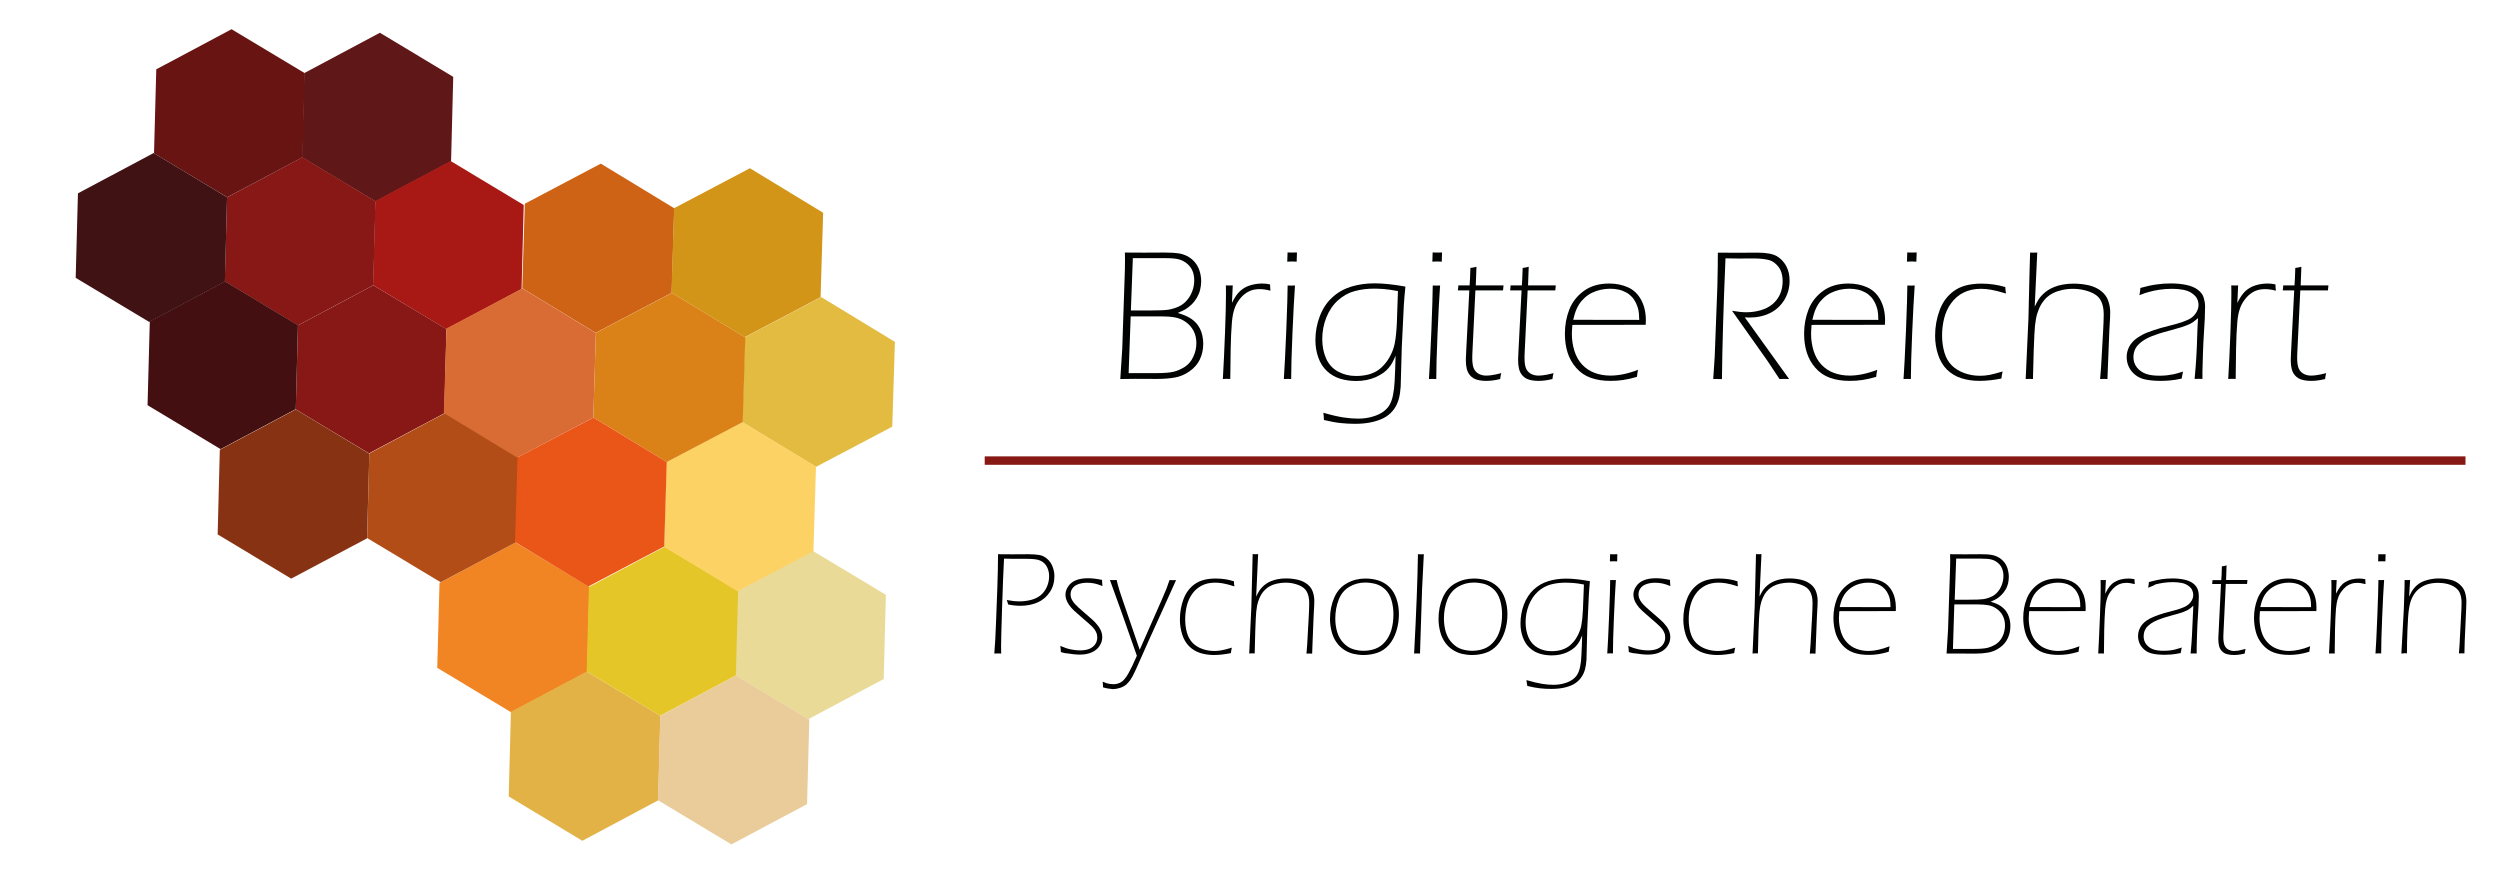 <?xml version="1.0" encoding="utf-8"?>
<!-- Generator: Adobe Illustrator 23.0.1, SVG Export Plug-In . SVG Version: 6.00 Build 0)  -->
<svg version="1.1" id="Ebene_1" xmlns="http://www.w3.org/2000/svg" xmlns:xlink="http://www.w3.org/1999/xlink" x="0px" y="0px"
	 viewBox="0 0 255 90" style="enable-background:new 0 0 255 90;" xml:space="preserve">
<style type="text/css">
	.st0{fill:#871814;}
	.st1{fill:#010202;}
	.st2{fill:#601717;}
	.st3{fill:#A81916;}
	.st4{fill:#871815;}
	.st5{fill:#671412;}
	.st6{fill:#430F11;}
	.st7{fill:#411214;}
	.st8{fill:#F18523;}
	.st9{fill:#E2B247;}
	.st10{fill:#EADA98;}
	.st11{fill:#B24D17;}
	.st12{fill:#EACC9B;}
	.st13{fill:#E5C629;}
	.st14{fill:#873313;}
	.st15{fill:#CE6315;}
	.st16{fill:#D86C34;}
	.st17{fill:#E2BB40;}
	.st18{fill:#FDD264;}
	.st19{fill:#DA8218;}
	.st20{fill:#EA5617;}
	.st21{fill:#D39518;}
</style>
<g>
	<path d="M101.42,66.66c0.07-0.84,0.13-1.86,0.17-3.05l0.14-3.7c0.04-1.27,0.07-2.4,0.07-3.38l1.45,0.01l1.62-0.01
		c0.47,0,0.85,0.03,1.15,0.08s0.56,0.19,0.8,0.4c0.24,0.21,0.42,0.47,0.54,0.78s0.19,0.63,0.19,0.97c0,0.61-0.15,1.15-0.46,1.62
		s-0.72,0.83-1.24,1.06c-0.52,0.23-1.11,0.35-1.77,0.35c-0.37,0-0.79-0.04-1.24-0.13c-0.04-0.14-0.09-0.3-0.15-0.46
		c0.45,0.09,0.87,0.14,1.28,0.14c0.42,0,0.82-0.05,1.2-0.15c0.38-0.1,0.71-0.26,0.98-0.48c0.27-0.23,0.48-0.51,0.63-0.85
		c0.15-0.34,0.23-0.7,0.23-1.08c0-0.26-0.04-0.51-0.13-0.75c-0.09-0.24-0.21-0.43-0.37-0.58c-0.16-0.15-0.36-0.27-0.6-0.34
		S105.25,57,104.69,57h-1.25l-0.6-0.01l-0.43-0.01c-0.06,1.18-0.13,2.86-0.2,5.05c-0.07,2.19-0.1,3.47-0.1,3.85l0.01,0.78
		c-0.13,0-0.24-0.01-0.34-0.01C101.66,66.65,101.54,66.66,101.42,66.66z"/>
	<path d="M108.21,66.51c-0.01-0.24-0.03-0.45-0.06-0.63c0.38,0.17,0.74,0.29,1.08,0.36c0.34,0.07,0.65,0.1,0.93,0.1
		c0.37,0,0.69-0.05,0.96-0.16c0.26-0.11,0.46-0.27,0.6-0.48c0.14-0.21,0.2-0.43,0.2-0.67c0-0.1-0.01-0.2-0.03-0.3
		c-0.02-0.1-0.06-0.19-0.11-0.29c-0.05-0.1-0.1-0.19-0.16-0.27c-0.06-0.08-0.15-0.17-0.25-0.28c-0.11-0.1-0.24-0.22-0.38-0.35
		s-0.37-0.32-0.68-0.59c-0.31-0.26-0.57-0.49-0.77-0.68s-0.37-0.38-0.5-0.58s-0.23-0.37-0.28-0.54c-0.06-0.16-0.08-0.33-0.08-0.5
		c0-0.29,0.09-0.56,0.27-0.83c0.18-0.27,0.43-0.48,0.76-0.62c0.33-0.14,0.75-0.22,1.26-0.22c0.43,0,0.91,0.06,1.44,0.17
		c0,0.22,0.02,0.43,0.04,0.63c-0.31-0.13-0.59-0.22-0.83-0.27c-0.25-0.05-0.49-0.07-0.75-0.07c-0.32,0-0.61,0.05-0.87,0.14
		s-0.47,0.24-0.6,0.42c-0.13,0.18-0.2,0.39-0.2,0.6c0,0.12,0.01,0.23,0.04,0.33c0.03,0.1,0.07,0.21,0.14,0.32
		c0.06,0.11,0.14,0.21,0.24,0.33c0.1,0.11,0.23,0.24,0.39,0.39c0.16,0.15,0.39,0.35,0.68,0.6c0.3,0.25,0.52,0.45,0.67,0.58
		s0.27,0.25,0.37,0.36c0.1,0.11,0.2,0.23,0.3,0.36c0.09,0.13,0.17,0.26,0.23,0.38c0.06,0.12,0.1,0.25,0.13,0.37
		c0.03,0.13,0.04,0.25,0.04,0.38c0,0.31-0.09,0.61-0.27,0.88c-0.18,0.28-0.44,0.49-0.78,0.65s-0.75,0.24-1.23,0.24
		c-0.18,0-0.4-0.01-0.67-0.04c-0.27-0.03-0.49-0.06-0.65-0.09C108.66,66.64,108.46,66.59,108.21,66.51z"/>
	<path d="M112.51,70.11c0-0.16-0.01-0.36-0.04-0.58c0.15,0.07,0.27,0.12,0.37,0.15c0.1,0.03,0.22,0.06,0.35,0.08
		s0.27,0.03,0.38,0.03c0.28,0,0.54-0.07,0.78-0.21c0.24-0.14,0.49-0.44,0.74-0.88s0.54-1.05,0.87-1.81l-1.6-4.55l-1.15-3.18
		c0.14,0,0.26,0.01,0.35,0.01s0.21,0,0.34-0.01l0.13,0.53c0.05,0.2,0.11,0.41,0.18,0.62c0.09,0.29,0.22,0.67,0.39,1.15l1.65,4.82
		l2.3-5.22c0.21-0.48,0.35-0.83,0.44-1.04c0.08-0.21,0.18-0.49,0.3-0.85c0.14,0,0.25,0.01,0.33,0.01c0.08,0,0.19,0,0.34-0.01
		c-0.24,0.55-0.69,1.54-1.33,2.95l-1.42,3.13l-1.36,3.06c-0.21,0.47-0.4,0.82-0.55,1.04c-0.13,0.17-0.26,0.32-0.39,0.45
		c-0.1,0.09-0.22,0.17-0.34,0.23c-0.15,0.08-0.31,0.14-0.49,0.18c-0.19,0.05-0.38,0.08-0.58,0.08
		C113.16,70.26,112.84,70.21,112.51,70.11z"/>
	<path d="M125.65,66.06c-0.05,0.2-0.08,0.39-0.1,0.56c-0.62,0.12-1.19,0.19-1.72,0.19c-0.5,0-0.98-0.07-1.42-0.21
		s-0.82-0.38-1.13-0.69c-0.31-0.32-0.55-0.72-0.7-1.2c-0.15-0.48-0.23-0.99-0.23-1.52c0-0.72,0.12-1.41,0.36-2.06
		c0.24-0.65,0.62-1.17,1.15-1.55c0.53-0.38,1.24-0.57,2.13-0.57c0.65,0,1.28,0.09,1.87,0.28c0,0.16,0.02,0.34,0.05,0.52
		c-0.5-0.16-0.9-0.26-1.19-0.31s-0.55-0.07-0.79-0.07c-0.51,0-0.96,0.1-1.35,0.3c-0.39,0.2-0.72,0.48-0.98,0.85
		c-0.26,0.37-0.44,0.77-0.55,1.23c-0.11,0.45-0.16,0.91-0.16,1.36c0,0.49,0.06,0.95,0.18,1.37c0.12,0.42,0.32,0.77,0.58,1.04
		c0.27,0.27,0.59,0.47,0.98,0.61c0.39,0.14,0.8,0.21,1.22,0.21c0.24,0,0.49-0.02,0.76-0.07C124.88,66.28,125.23,66.19,125.65,66.06z
		"/>
	<path d="M127.42,66.66l0.22-4.84c0.01-0.47,0.04-1.68,0.09-3.64l0.04-1.66c0.11,0,0.2,0.01,0.28,0.01c0.08,0,0.18,0,0.28-0.01
		l-0.2,4.33c0.11-0.23,0.21-0.42,0.29-0.55s0.19-0.27,0.32-0.41c0.14-0.14,0.28-0.26,0.43-0.36s0.32-0.19,0.52-0.27
		c0.19-0.08,0.42-0.14,0.68-0.19c0.26-0.05,0.53-0.07,0.82-0.07c0.42,0,0.82,0.05,1.2,0.14c0.38,0.09,0.7,0.25,0.97,0.46
		c0.27,0.22,0.45,0.47,0.55,0.78c0.1,0.3,0.15,0.6,0.15,0.91c0,0.1,0,0.24-0.01,0.42c-0.01,0.27-0.03,0.64-0.06,1.11l-0.12,3.02
		c-0.01,0.19-0.02,0.47-0.03,0.83c-0.13,0-0.22-0.01-0.29-0.01c-0.07,0-0.17,0-0.29,0.01c0.06-0.64,0.1-1.28,0.13-1.93l0.1-1.81
		c0.03-0.56,0.05-1.04,0.05-1.45c0-0.47-0.09-0.85-0.26-1.15s-0.46-0.52-0.87-0.67c-0.4-0.15-0.83-0.23-1.28-0.23
		c-0.3,0-0.6,0.04-0.89,0.1c-0.27,0.06-0.51,0.15-0.71,0.26c-0.17,0.09-0.32,0.2-0.46,0.33c-0.15,0.14-0.29,0.31-0.41,0.5
		c-0.13,0.22-0.24,0.47-0.33,0.74c-0.08,0.25-0.15,0.59-0.19,1.02c-0.03,0.33-0.07,0.98-0.1,1.94l-0.06,2.33
		c-0.13,0-0.22-0.01-0.28-0.01C127.64,66.65,127.54,66.66,127.42,66.66z"/>
	<path d="M139.27,59.01c0.45,0,0.89,0.06,1.31,0.19s0.79,0.35,1.12,0.66c0.32,0.31,0.57,0.71,0.74,1.21
		c0.17,0.5,0.25,1.03,0.25,1.59c0,0.6-0.09,1.18-0.27,1.74c-0.18,0.55-0.43,1.02-0.76,1.39c-0.33,0.37-0.72,0.64-1.16,0.79
		c-0.44,0.15-0.92,0.23-1.42,0.23c-0.35,0-0.69-0.04-1.03-0.12c-0.34-0.08-0.65-0.22-0.95-0.41c-0.29-0.19-0.55-0.44-0.77-0.75
		s-0.39-0.67-0.5-1.09c-0.11-0.42-0.17-0.86-0.17-1.31c0-0.8,0.15-1.53,0.44-2.19c0.29-0.66,0.73-1.15,1.31-1.46
		C137.98,59.16,138.6,59.01,139.27,59.01z M139.25,59.42c-0.58,0-1.11,0.14-1.61,0.43c-0.49,0.29-0.86,0.72-1.09,1.31
		c-0.23,0.59-0.35,1.23-0.35,1.94c0,0.49,0.07,0.96,0.2,1.39c0.13,0.43,0.35,0.8,0.64,1.1c0.29,0.3,0.61,0.51,0.96,0.62
		s0.7,0.17,1.08,0.17c0.43,0,0.84-0.07,1.21-0.21c0.38-0.14,0.71-0.38,1-0.72c0.29-0.34,0.5-0.75,0.64-1.24s0.2-1.01,0.2-1.56
		c0-0.51-0.07-0.99-0.2-1.43s-0.34-0.81-0.62-1.08s-0.6-0.46-0.96-0.57C140,59.48,139.63,59.42,139.25,59.42z"/>
	<path d="M144.24,66.66c0.22-4.13,0.35-7.5,0.39-10.13c0.13,0,0.23,0.01,0.3,0.01c0.07,0,0.17,0,0.3-0.01l-0.18,3.61l-0.21,6.52
		c-0.13,0-0.23-0.01-0.3-0.01C144.47,66.65,144.37,66.66,144.24,66.66z"/>
	<path d="M150.34,59.01c0.45,0,0.89,0.06,1.31,0.19s0.79,0.35,1.12,0.66c0.32,0.31,0.57,0.71,0.74,1.21
		c0.17,0.5,0.25,1.03,0.25,1.59c0,0.6-0.09,1.18-0.27,1.74c-0.18,0.55-0.43,1.02-0.76,1.39c-0.33,0.37-0.72,0.64-1.16,0.79
		c-0.44,0.15-0.92,0.23-1.42,0.23c-0.35,0-0.69-0.04-1.03-0.12c-0.34-0.08-0.65-0.22-0.95-0.41c-0.29-0.19-0.55-0.44-0.77-0.75
		s-0.39-0.67-0.5-1.09c-0.11-0.42-0.17-0.86-0.17-1.31c0-0.8,0.15-1.53,0.44-2.19c0.29-0.66,0.73-1.15,1.31-1.46
		C149.06,59.16,149.68,59.01,150.34,59.01z M150.33,59.42c-0.58,0-1.11,0.14-1.61,0.43c-0.49,0.29-0.86,0.72-1.09,1.31
		c-0.23,0.59-0.35,1.23-0.35,1.94c0,0.49,0.07,0.96,0.2,1.39c0.13,0.43,0.35,0.8,0.64,1.1c0.29,0.3,0.61,0.51,0.96,0.62
		s0.7,0.17,1.08,0.17c0.43,0,0.84-0.07,1.21-0.21c0.38-0.14,0.71-0.38,1-0.72c0.29-0.34,0.5-0.75,0.64-1.24s0.2-1.01,0.2-1.56
		c0-0.51-0.07-0.99-0.2-1.43s-0.34-0.81-0.62-1.08s-0.6-0.46-0.96-0.57C151.08,59.48,150.71,59.42,150.33,59.42z"/>
	<path d="M155.7,69.37c0.64,0.19,1.17,0.31,1.59,0.38s0.8,0.1,1.15,0.1c0.41,0,0.8-0.05,1.15-0.16c0.33-0.09,0.6-0.23,0.83-0.39
		c0.2-0.15,0.36-0.32,0.47-0.51c0.13-0.22,0.23-0.5,0.29-0.83c0.07-0.33,0.11-0.69,0.12-1.07c0.04-0.61,0.06-1.31,0.08-2.08
		c-0.1,0.24-0.18,0.42-0.25,0.56s-0.17,0.28-0.29,0.43s-0.27,0.29-0.44,0.41c-0.17,0.12-0.36,0.23-0.57,0.33
		c-0.22,0.1-0.46,0.17-0.72,0.23c-0.26,0.05-0.53,0.08-0.82,0.08c-0.45,0-0.87-0.06-1.25-0.18c-0.39-0.12-0.73-0.32-1.03-0.6
		c-0.3-0.28-0.53-0.64-0.69-1.09c-0.16-0.44-0.23-0.91-0.23-1.4c0-0.67,0.12-1.31,0.35-1.92c0.23-0.61,0.56-1.12,0.99-1.52
		c0.43-0.4,0.92-0.68,1.49-0.86c0.56-0.17,1.17-0.26,1.83-0.26c0.66,0,1.47,0.09,2.42,0.26l-0.07,0.85
		c-0.01,0.16-0.03,0.38-0.04,0.64l-0.16,3.4l-0.08,3.11c-0.02,0.37-0.07,0.7-0.15,0.99c-0.08,0.31-0.21,0.58-0.38,0.82
		s-0.38,0.45-0.64,0.62c-0.26,0.17-0.58,0.3-0.97,0.4c-0.43,0.11-0.91,0.16-1.44,0.16c-0.39,0-0.78-0.02-1.15-0.06
		s-0.81-0.12-1.3-0.24C155.74,69.75,155.72,69.56,155.7,69.37z M161.56,59.62c-0.46-0.09-0.83-0.14-1.11-0.16
		c-0.28-0.02-0.52-0.03-0.73-0.03c-0.56,0-1.07,0.06-1.55,0.19c-0.47,0.13-0.91,0.37-1.31,0.73c-0.39,0.36-0.7,0.81-0.92,1.37
		c-0.22,0.56-0.33,1.14-0.33,1.74c0,0.57,0.1,1.09,0.3,1.56c0.2,0.46,0.51,0.81,0.94,1.05c0.42,0.24,0.89,0.35,1.41,0.35
		c0.35,0,0.67-0.04,0.97-0.12c0.23-0.06,0.45-0.16,0.66-0.29s0.4-0.31,0.59-0.52c0.19-0.22,0.35-0.47,0.5-0.77
		c0.14-0.29,0.25-0.59,0.31-0.9c0.08-0.43,0.14-0.98,0.17-1.66L161.56,59.62z"/>
	<path d="M163.94,66.66c0.05-0.74,0.12-2.04,0.19-3.88c0.07-1.85,0.11-3.05,0.11-3.62c0.13,0,0.22,0.01,0.29,0.01
		c0.07,0,0.17,0,0.29-0.01c-0.07,0.94-0.13,2.22-0.2,3.84s-0.1,2.84-0.1,3.65c-0.13,0-0.22-0.01-0.29-0.01
		C164.17,66.65,164.07,66.66,163.94,66.66z M164.21,57.26l0.02-0.73c0.12,0,0.24,0.01,0.37,0.01c0.13,0,0.25,0,0.37-0.01l-0.02,0.73
		c-0.12-0.01-0.25-0.01-0.37-0.01S164.33,57.25,164.21,57.26z"/>
	<path d="M166.14,66.51c-0.01-0.24-0.03-0.45-0.06-0.63c0.38,0.17,0.75,0.29,1.08,0.36c0.34,0.07,0.65,0.1,0.93,0.1
		c0.37,0,0.69-0.05,0.96-0.16c0.26-0.11,0.46-0.27,0.6-0.48s0.2-0.43,0.2-0.67c0-0.1-0.01-0.2-0.03-0.3s-0.06-0.19-0.11-0.29
		c-0.05-0.1-0.1-0.19-0.16-0.27c-0.06-0.08-0.15-0.17-0.25-0.28c-0.11-0.1-0.24-0.22-0.38-0.35s-0.37-0.32-0.68-0.59
		s-0.57-0.49-0.77-0.68s-0.37-0.38-0.5-0.58c-0.13-0.2-0.23-0.37-0.28-0.54s-0.08-0.33-0.08-0.5c0-0.29,0.09-0.56,0.27-0.83
		s0.43-0.48,0.76-0.62c0.33-0.14,0.75-0.22,1.26-0.22c0.43,0,0.91,0.06,1.44,0.17c0,0.22,0.02,0.43,0.04,0.63
		c-0.31-0.13-0.59-0.22-0.83-0.27c-0.24-0.05-0.49-0.07-0.75-0.07c-0.32,0-0.61,0.05-0.87,0.14s-0.47,0.24-0.6,0.42
		c-0.13,0.18-0.2,0.39-0.2,0.6c0,0.12,0.01,0.23,0.04,0.33s0.08,0.21,0.14,0.32c0.06,0.11,0.14,0.21,0.24,0.33s0.23,0.24,0.39,0.39
		c0.16,0.15,0.39,0.35,0.68,0.6c0.3,0.25,0.52,0.45,0.67,0.58s0.27,0.25,0.38,0.36c0.1,0.11,0.2,0.23,0.3,0.36
		c0.09,0.13,0.17,0.26,0.23,0.38c0.06,0.12,0.1,0.25,0.13,0.37c0.03,0.13,0.04,0.25,0.04,0.38c0,0.31-0.09,0.61-0.27,0.88
		c-0.18,0.28-0.44,0.49-0.78,0.65s-0.75,0.24-1.23,0.24c-0.18,0-0.4-0.01-0.67-0.04c-0.27-0.03-0.48-0.06-0.65-0.09
		C166.59,66.64,166.39,66.59,166.14,66.51z"/>
	<path d="M176.99,66.06c-0.05,0.2-0.08,0.39-0.1,0.56c-0.62,0.12-1.19,0.19-1.72,0.19c-0.5,0-0.98-0.07-1.41-0.21
		c-0.44-0.14-0.82-0.38-1.13-0.69c-0.32-0.32-0.55-0.72-0.7-1.2c-0.15-0.48-0.23-0.99-0.23-1.52c0-0.72,0.12-1.41,0.36-2.06
		c0.24-0.65,0.62-1.17,1.15-1.55c0.53-0.38,1.24-0.57,2.14-0.57c0.65,0,1.28,0.09,1.87,0.28c0,0.16,0.02,0.34,0.05,0.52
		c-0.5-0.16-0.9-0.26-1.19-0.31s-0.55-0.07-0.79-0.07c-0.51,0-0.96,0.1-1.35,0.3s-0.72,0.48-0.98,0.85
		c-0.26,0.37-0.44,0.77-0.55,1.23c-0.11,0.45-0.16,0.91-0.16,1.36c0,0.49,0.06,0.95,0.18,1.37c0.12,0.42,0.31,0.77,0.58,1.04
		c0.27,0.27,0.59,0.47,0.98,0.61s0.8,0.21,1.22,0.21c0.24,0,0.49-0.02,0.76-0.07S176.57,66.19,176.99,66.06z"/>
	<path d="M178.76,66.66l0.22-4.84c0.01-0.47,0.04-1.68,0.09-3.64l0.04-1.66c0.11,0,0.2,0.01,0.28,0.01c0.08,0,0.18,0,0.28-0.01
		l-0.2,4.33c0.11-0.23,0.21-0.42,0.29-0.55s0.19-0.27,0.32-0.41c0.14-0.14,0.28-0.26,0.43-0.36c0.15-0.1,0.32-0.19,0.52-0.27
		c0.19-0.08,0.42-0.14,0.68-0.19c0.26-0.05,0.53-0.07,0.82-0.07c0.42,0,0.82,0.05,1.2,0.14c0.38,0.09,0.7,0.25,0.97,0.46
		c0.27,0.22,0.45,0.47,0.55,0.78c0.1,0.3,0.15,0.6,0.15,0.91c0,0.1,0,0.24-0.01,0.42c-0.01,0.27-0.03,0.64-0.06,1.11l-0.12,3.02
		c-0.01,0.19-0.02,0.47-0.03,0.83c-0.13,0-0.22-0.01-0.29-0.01c-0.07,0-0.17,0-0.29,0.01c0.06-0.64,0.1-1.28,0.13-1.93l0.1-1.81
		c0.03-0.56,0.05-1.04,0.05-1.45c0-0.47-0.09-0.85-0.26-1.15s-0.46-0.52-0.87-0.67c-0.41-0.15-0.83-0.23-1.28-0.23
		c-0.3,0-0.6,0.04-0.89,0.1c-0.27,0.06-0.51,0.15-0.71,0.26c-0.17,0.09-0.33,0.2-0.47,0.33c-0.15,0.14-0.29,0.31-0.41,0.5
		c-0.13,0.22-0.24,0.47-0.33,0.74c-0.08,0.25-0.15,0.59-0.19,1.02c-0.03,0.33-0.07,0.98-0.1,1.94l-0.06,2.33
		c-0.13,0-0.22-0.01-0.28-0.01C178.98,66.65,178.88,66.66,178.76,66.66z"/>
	<path d="M192.74,65.92c-0.04,0.19-0.07,0.37-0.09,0.56c-0.4,0.12-0.76,0.2-1.08,0.25c-0.32,0.05-0.65,0.07-0.98,0.07
		c-0.58,0-1.1-0.08-1.55-0.24c-0.45-0.16-0.83-0.43-1.15-0.8c-0.32-0.37-0.55-0.79-0.68-1.26s-0.2-0.96-0.2-1.48
		c0-0.69,0.12-1.33,0.35-1.93c0.23-0.6,0.62-1.1,1.15-1.49s1.2-0.59,1.99-0.59c0.54,0,1.04,0.1,1.48,0.31s0.78,0.54,1.03,1.01
		c0.25,0.46,0.37,1.02,0.37,1.66c0,0.12,0,0.23-0.01,0.34l-5.76,0.01c-0.02,0.32-0.04,0.56-0.04,0.73c0,0.47,0.07,0.92,0.2,1.36
		s0.34,0.81,0.62,1.1c0.27,0.3,0.6,0.52,0.99,0.66c0.38,0.14,0.79,0.21,1.22,0.21C191.22,66.39,191.94,66.24,192.74,65.92z
		 M187.65,61.92l5.18,0.01c0-0.34-0.02-0.6-0.06-0.79c-0.03-0.18-0.1-0.37-0.19-0.56c-0.09-0.19-0.2-0.36-0.33-0.5
		c-0.13-0.14-0.28-0.26-0.45-0.36c-0.17-0.1-0.37-0.17-0.58-0.22s-0.44-0.07-0.67-0.07c-0.26,0-0.51,0.03-0.76,0.09
		c-0.25,0.06-0.47,0.14-0.68,0.25s-0.39,0.24-0.57,0.4c-0.18,0.16-0.32,0.33-0.44,0.52c-0.11,0.19-0.2,0.37-0.26,0.54
		C187.78,61.39,187.71,61.62,187.65,61.92z"/>
	<path d="M198.55,66.66l0.15-2.44l0.21-6.37c0-0.24,0.01-0.48,0.01-0.71l-0.01-0.61l1.51,0.01l1.58-0.01c0.5,0,0.88,0.02,1.13,0.07
		c0.25,0.04,0.49,0.12,0.7,0.24c0.21,0.11,0.4,0.27,0.56,0.46c0.17,0.19,0.29,0.42,0.38,0.69c0.08,0.27,0.13,0.55,0.13,0.84
		c0,0.24-0.03,0.48-0.08,0.7c-0.06,0.22-0.14,0.44-0.27,0.64s-0.26,0.38-0.43,0.54c-0.16,0.16-0.32,0.28-0.47,0.37
		c-0.15,0.09-0.35,0.19-0.6,0.29c0.25,0.08,0.45,0.15,0.59,0.21c0.15,0.06,0.3,0.15,0.45,0.25c0.15,0.1,0.28,0.22,0.4,0.35
		c0.12,0.13,0.22,0.28,0.3,0.45c0.08,0.17,0.15,0.35,0.2,0.56c0.05,0.21,0.07,0.43,0.07,0.66c0,0.46-0.09,0.88-0.27,1.26
		c-0.18,0.38-0.45,0.7-0.81,0.95c-0.36,0.26-0.75,0.42-1.16,0.5c-0.41,0.07-0.86,0.11-1.36,0.11l-1.76-0.01L198.55,66.66z
		 M199.2,66.19h2.11c0.67,0,1.15-0.04,1.45-0.12s0.59-0.21,0.86-0.39c0.27-0.18,0.49-0.45,0.65-0.79c0.16-0.35,0.24-0.72,0.24-1.1
		c0-0.37-0.08-0.7-0.23-0.99c-0.15-0.29-0.36-0.53-0.63-0.71c-0.27-0.19-0.55-0.31-0.86-0.36c-0.31-0.05-0.67-0.08-1.08-0.08h-2.37
		L199.2,66.19z M199.38,61.17h1.43c0.75,0,1.25-0.02,1.51-0.06c0.33-0.05,0.64-0.16,0.93-0.31c0.2-0.11,0.38-0.26,0.55-0.47
		c0.17-0.2,0.3-0.44,0.4-0.72c0.1-0.28,0.15-0.56,0.15-0.86c0-0.29-0.05-0.54-0.14-0.76c-0.09-0.22-0.23-0.41-0.42-0.57
		c-0.18-0.16-0.39-0.27-0.63-0.34s-0.62-0.1-1.12-0.1h-2.51L199.38,61.17z"/>
	<path d="M212.1,65.92c-0.04,0.19-0.07,0.37-0.09,0.56c-0.4,0.12-0.76,0.2-1.08,0.25c-0.32,0.05-0.65,0.07-0.98,0.07
		c-0.58,0-1.1-0.08-1.55-0.24c-0.45-0.16-0.83-0.43-1.15-0.8c-0.32-0.37-0.55-0.79-0.68-1.26s-0.2-0.96-0.2-1.48
		c0-0.69,0.12-1.33,0.35-1.93c0.23-0.6,0.62-1.1,1.15-1.49s1.2-0.59,1.99-0.59c0.54,0,1.04,0.1,1.48,0.31s0.78,0.54,1.03,1.01
		c0.25,0.46,0.37,1.02,0.37,1.66c0,0.12,0,0.23-0.01,0.34l-5.76,0.01c-0.02,0.32-0.04,0.56-0.04,0.73c0,0.47,0.07,0.92,0.2,1.36
		s0.34,0.81,0.62,1.1c0.27,0.3,0.6,0.52,0.99,0.66c0.38,0.14,0.79,0.21,1.22,0.21C210.58,66.39,211.3,66.24,212.1,65.92z
		 M207.01,61.92l5.18,0.01c0-0.34-0.02-0.6-0.06-0.79c-0.03-0.18-0.1-0.37-0.19-0.56c-0.09-0.19-0.2-0.36-0.33-0.5
		c-0.13-0.14-0.28-0.26-0.45-0.36c-0.17-0.1-0.37-0.17-0.58-0.22s-0.44-0.07-0.67-0.07c-0.26,0-0.51,0.03-0.76,0.09
		c-0.25,0.06-0.47,0.14-0.68,0.25s-0.39,0.24-0.57,0.4c-0.18,0.16-0.32,0.33-0.44,0.52c-0.11,0.19-0.2,0.37-0.26,0.54
		C207.14,61.39,207.08,61.62,207.01,61.92z"/>
	<path d="M214.02,66.66c0.06-1.04,0.11-2.27,0.17-3.68s0.08-2.46,0.08-3.15l-0.01-0.67c0.1,0,0.19,0.01,0.27,0.01
		c0.09,0,0.18,0,0.27-0.01l-0.07,1.4c0.17-0.34,0.32-0.59,0.46-0.76c0.14-0.17,0.3-0.32,0.49-0.43s0.41-0.21,0.66-0.27
		c0.25-0.06,0.51-0.09,0.78-0.09c0.2,0,0.4,0.03,0.6,0.07c0,0.17,0.01,0.34,0.03,0.5c-0.33-0.08-0.61-0.13-0.84-0.13
		c-0.23,0-0.44,0.03-0.63,0.1c-0.19,0.06-0.36,0.16-0.52,0.28c-0.16,0.12-0.32,0.29-0.48,0.51c-0.16,0.22-0.27,0.44-0.35,0.69
		c-0.1,0.28-0.16,0.63-0.2,1.03c-0.05,0.63-0.08,1.36-0.1,2.17c-0.02,1.09-0.03,1.9-0.03,2.43c-0.13,0-0.22-0.01-0.29-0.01
		C214.24,66.65,214.15,66.66,214.02,66.66z"/>
	<path d="M219.11,59.95c0.03-0.17,0.06-0.36,0.08-0.58c0.49-0.14,0.92-0.23,1.29-0.29c0.36-0.05,0.73-0.08,1.11-0.08
		c0.43,0,0.83,0.04,1.2,0.12c0.37,0.08,0.67,0.21,0.91,0.39s0.39,0.39,0.47,0.62s0.11,0.47,0.11,0.71c0,0.25-0.01,0.56-0.03,0.94
		c-0.02,0.38-0.04,0.79-0.07,1.22s-0.06,0.98-0.08,1.63c-0.02,0.65-0.04,1.12-0.04,1.41v0.62c-0.13,0-0.23-0.01-0.31-0.01
		c-0.08,0-0.18,0-0.31,0.01c0.07-0.76,0.12-1.37,0.14-1.84s0.05-0.98,0.07-1.52c0.02-0.54,0.04-1.05,0.07-1.52
		c-0.15,0.13-0.26,0.22-0.34,0.29c-0.08,0.06-0.17,0.12-0.26,0.17c-0.09,0.05-0.21,0.1-0.34,0.15c-0.13,0.05-0.25,0.1-0.37,0.13
		c-0.11,0.04-0.38,0.12-0.81,0.23c-0.43,0.12-0.74,0.21-0.92,0.27c-0.42,0.14-0.74,0.27-0.97,0.39c-0.25,0.13-0.45,0.28-0.62,0.44
		c-0.15,0.14-0.25,0.29-0.32,0.45c-0.08,0.19-0.12,0.39-0.12,0.6c0,0.32,0.09,0.6,0.28,0.84c0.19,0.24,0.43,0.4,0.72,0.5
		c0.29,0.1,0.64,0.14,1.04,0.14c0.2,0,0.4-0.01,0.59-0.03c0.19-0.02,0.37-0.05,0.54-0.09s0.41-0.11,0.72-0.21
		c-0.04,0.19-0.08,0.38-0.11,0.56c-0.39,0.08-0.71,0.13-0.96,0.15s-0.48,0.03-0.7,0.03c-0.41,0-0.78-0.03-1.13-0.1
		c-0.34-0.06-0.63-0.19-0.87-0.38c-0.23-0.19-0.4-0.41-0.52-0.65c-0.11-0.25-0.17-0.51-0.17-0.78c0-0.21,0.03-0.41,0.1-0.6
		c0.07-0.2,0.17-0.38,0.31-0.56c0.12-0.15,0.27-0.29,0.46-0.42c0.23-0.16,0.48-0.29,0.76-0.4c0.32-0.13,0.66-0.25,1.03-0.36
		c0.1-0.03,0.5-0.14,1.2-0.32c0.31-0.08,0.61-0.19,0.89-0.32c0.28-0.13,0.5-0.3,0.65-0.53c0.16-0.22,0.23-0.45,0.23-0.69
		c0-0.17-0.04-0.33-0.11-0.49c-0.07-0.16-0.2-0.3-0.39-0.44s-0.42-0.24-0.69-0.29c-0.28-0.05-0.57-0.08-0.87-0.08
		c-0.35,0-0.69,0.02-1,0.07c-0.31,0.05-0.57,0.1-0.79,0.16C219.7,59.72,219.43,59.82,219.11,59.95z"/>
	<path d="M229.05,66.19c-0.04,0.15-0.07,0.3-0.09,0.47c-0.39,0.1-0.75,0.15-1.08,0.15c-0.28,0-0.52-0.03-0.74-0.09
		s-0.39-0.17-0.53-0.33s-0.23-0.34-0.27-0.53c-0.04-0.2-0.07-0.41-0.07-0.63c0-0.04,0-0.1,0-0.19c0-0.08,0.01-0.27,0.03-0.56
		l0.24-4.91h-0.9c0.02-0.13,0.03-0.27,0.04-0.4h0.89c0.03-0.31,0.05-0.78,0.06-1.4c0.18-0.02,0.34-0.06,0.48-0.1
		c-0.03,0.8-0.05,1.3-0.05,1.49h2.18c-0.02,0.13-0.03,0.27-0.04,0.4h-2.17l-0.24,5.09l-0.01,0.3c0,0.42,0.05,0.72,0.14,0.91
		c0.09,0.19,0.23,0.32,0.4,0.41c0.17,0.08,0.35,0.13,0.54,0.13c0.13,0,0.27-0.01,0.42-0.03C228.43,66.34,228.69,66.28,229.05,66.19z
		"/>
	<path d="M235.64,65.92c-0.04,0.19-0.07,0.37-0.09,0.56c-0.4,0.12-0.76,0.2-1.08,0.25c-0.32,0.05-0.65,0.07-0.98,0.07
		c-0.58,0-1.1-0.08-1.55-0.24c-0.45-0.16-0.83-0.43-1.15-0.8c-0.32-0.37-0.55-0.79-0.68-1.26s-0.2-0.96-0.2-1.48
		c0-0.69,0.12-1.33,0.35-1.93c0.23-0.6,0.62-1.1,1.15-1.49s1.2-0.59,1.99-0.59c0.54,0,1.04,0.1,1.48,0.31s0.78,0.54,1.03,1.01
		c0.25,0.46,0.37,1.02,0.37,1.66c0,0.12,0,0.23-0.01,0.34l-5.76,0.01c-0.02,0.32-0.04,0.56-0.04,0.73c0,0.47,0.07,0.92,0.2,1.36
		s0.34,0.81,0.62,1.1c0.27,0.3,0.6,0.52,0.99,0.66c0.38,0.14,0.79,0.21,1.22,0.21C234.12,66.39,234.85,66.24,235.64,65.92z
		 M230.55,61.92l5.18,0.01c0-0.34-0.02-0.6-0.06-0.79c-0.03-0.18-0.1-0.37-0.19-0.56c-0.09-0.19-0.2-0.36-0.33-0.5
		c-0.13-0.14-0.28-0.26-0.45-0.36c-0.17-0.1-0.37-0.17-0.58-0.22s-0.44-0.07-0.67-0.07c-0.26,0-0.51,0.03-0.76,0.09
		c-0.25,0.06-0.47,0.14-0.68,0.25s-0.39,0.24-0.57,0.4c-0.18,0.16-0.32,0.33-0.44,0.52c-0.11,0.19-0.2,0.37-0.26,0.54
		C230.68,61.39,230.62,61.62,230.55,61.92z"/>
	<path d="M237.56,66.66c0.06-1.04,0.11-2.27,0.17-3.68s0.08-2.46,0.08-3.15l-0.01-0.67c0.1,0,0.19,0.01,0.27,0.01
		c0.09,0,0.18,0,0.27-0.01l-0.07,1.4c0.17-0.34,0.32-0.59,0.46-0.76c0.14-0.17,0.3-0.32,0.49-0.43s0.41-0.21,0.66-0.27
		c0.25-0.06,0.51-0.09,0.78-0.09c0.2,0,0.4,0.03,0.6,0.07c0,0.17,0.01,0.34,0.03,0.5c-0.33-0.08-0.61-0.13-0.84-0.13
		c-0.23,0-0.44,0.03-0.63,0.1c-0.19,0.06-0.36,0.16-0.52,0.28c-0.16,0.12-0.32,0.29-0.48,0.51c-0.16,0.22-0.27,0.44-0.35,0.69
		c-0.1,0.28-0.16,0.63-0.2,1.03c-0.05,0.63-0.08,1.36-0.1,2.17c-0.02,1.09-0.03,1.9-0.03,2.43c-0.13,0-0.22-0.01-0.29-0.01
		C237.79,66.65,237.69,66.66,237.56,66.66z"/>
	<path d="M242.3,66.66c0.05-0.74,0.12-2.04,0.19-3.88c0.07-1.85,0.11-3.05,0.11-3.62c0.13,0,0.22,0.01,0.29,0.01
		c0.07,0,0.17,0,0.29-0.01c-0.07,0.94-0.13,2.22-0.2,3.84s-0.1,2.84-0.1,3.65c-0.13,0-0.22-0.01-0.29-0.01
		C242.53,66.65,242.43,66.66,242.3,66.66z M242.57,57.26l0.02-0.73c0.12,0,0.24,0.01,0.37,0.01c0.13,0,0.25,0,0.37-0.01l-0.02,0.73
		c-0.12-0.01-0.25-0.01-0.37-0.01S242.69,57.25,242.57,57.26z"/>
	<path d="M244.94,66.66l0.25-4.54l0.07-2.13c0.01-0.38,0.01-0.66,0.01-0.83c0.13,0,0.22,0.01,0.28,0.01c0.06,0,0.15,0,0.28-0.01
		l-0.1,1.69c0.11-0.23,0.2-0.41,0.27-0.53c0.07-0.12,0.17-0.25,0.29-0.39c0.12-0.14,0.27-0.27,0.43-0.39
		c0.17-0.12,0.37-0.22,0.6-0.3c0.24-0.08,0.48-0.14,0.72-0.18c0.25-0.04,0.49-0.06,0.73-0.06c0.41,0,0.8,0.05,1.19,0.14
		c0.38,0.09,0.7,0.26,0.95,0.49c0.25,0.23,0.43,0.49,0.52,0.79c0.09,0.3,0.14,0.62,0.14,0.96c0,0.15-0.01,0.38-0.02,0.68l-0.15,3.38
		l-0.03,1.21c-0.1,0-0.19-0.01-0.28-0.01c-0.09,0-0.18,0-0.28,0.01c0.05-0.62,0.09-1.21,0.11-1.77l0.1-1.9
		c0.04-0.7,0.06-1.21,0.06-1.52c0-0.33-0.05-0.62-0.14-0.88c-0.09-0.26-0.25-0.47-0.48-0.64s-0.49-0.29-0.8-0.37
		c-0.31-0.08-0.63-0.12-0.96-0.12c-0.46,0-0.87,0.06-1.22,0.19c-0.33,0.12-0.63,0.31-0.88,0.54c-0.25,0.24-0.46,0.54-0.62,0.91
		c-0.12,0.27-0.21,0.64-0.28,1.12c-0.06,0.42-0.1,1.09-0.14,2.04c-0.04,0.94-0.05,1.74-0.05,2.39c-0.13,0-0.22-0.01-0.29-0.01
		C245.16,66.65,245.06,66.66,244.94,66.66z"/>
</g>
<rect x="100.44" y="46.55" class="st0" width="151.04" height="0.86"/>
<g>
	<path class="st1" d="M114.27,38.66l0.2-3.11l0.27-8.11c0.01-0.31,0.01-0.61,0.01-0.91l-0.01-0.77l1.96,0.01l2.05-0.01
		c0.65,0,1.14,0.03,1.47,0.08s0.63,0.16,0.91,0.3c0.27,0.15,0.52,0.34,0.73,0.59c0.21,0.25,0.38,0.54,0.49,0.88
		c0.11,0.34,0.17,0.7,0.17,1.07c0,0.31-0.04,0.61-0.11,0.89c-0.07,0.29-0.19,0.56-0.34,0.82c-0.16,0.26-0.34,0.49-0.55,0.69
		s-0.42,0.35-0.61,0.47c-0.2,0.11-0.46,0.24-0.78,0.37c0.32,0.1,0.58,0.19,0.77,0.27c0.19,0.08,0.39,0.19,0.58,0.31
		c0.19,0.13,0.37,0.27,0.52,0.44c0.15,0.17,0.28,0.36,0.39,0.57c0.11,0.21,0.19,0.45,0.25,0.72c0.06,0.27,0.09,0.55,0.09,0.84
		c0,0.59-0.12,1.12-0.35,1.6s-0.59,0.89-1.06,1.21c-0.47,0.33-0.97,0.54-1.5,0.63c-0.53,0.09-1.12,0.14-1.76,0.14l-2.29-0.01
		L114.27,38.66z M115.12,38.06h2.74c0.86,0,1.49-0.05,1.88-0.15c0.39-0.1,0.76-0.27,1.12-0.5s0.64-0.57,0.85-1.01
		c0.21-0.44,0.32-0.91,0.32-1.4c0-0.47-0.1-0.89-0.29-1.26c-0.2-0.37-0.47-0.67-0.81-0.91s-0.72-0.39-1.12-0.46
		c-0.4-0.07-0.87-0.1-1.41-0.1h-3.07L115.12,38.06z M115.35,31.67h1.86c0.98,0,1.63-0.03,1.96-0.08c0.42-0.07,0.83-0.2,1.21-0.4
		c0.26-0.14,0.5-0.34,0.72-0.6c0.22-0.26,0.39-0.56,0.52-0.91s0.19-0.71,0.19-1.09c0-0.37-0.06-0.69-0.18-0.97s-0.3-0.52-0.54-0.72
		c-0.24-0.2-0.51-0.35-0.82-0.44c-0.31-0.09-0.8-0.13-1.46-0.13h-3.26L115.35,31.67z"/>
	<path class="st1" d="M124.73,38.66c0.08-1.33,0.15-2.89,0.22-4.69s0.1-3.13,0.1-4.01l-0.01-0.85c0.13,0.01,0.24,0.01,0.35,0.01
		c0.11,0,0.23,0,0.35-0.01l-0.08,1.79c0.21-0.43,0.41-0.75,0.6-0.97c0.18-0.22,0.4-0.4,0.64-0.55c0.24-0.15,0.53-0.26,0.85-0.34
		c0.33-0.08,0.66-0.12,1.02-0.12c0.26,0,0.52,0.03,0.78,0.09c0,0.21,0.01,0.43,0.04,0.64c-0.42-0.11-0.79-0.16-1.1-0.16
		c-0.3,0-0.58,0.04-0.82,0.12s-0.47,0.2-0.68,0.36c-0.21,0.16-0.42,0.37-0.62,0.65c-0.2,0.27-0.35,0.57-0.45,0.87
		c-0.13,0.36-0.21,0.8-0.26,1.31c-0.07,0.81-0.11,1.73-0.13,2.76c-0.02,1.39-0.04,2.42-0.04,3.09c-0.16-0.01-0.29-0.01-0.38-0.01
		C125.02,38.65,124.9,38.65,124.73,38.66z"/>
	<path class="st1" d="M130.95,38.66c0.07-0.94,0.15-2.59,0.25-4.94c0.09-2.35,0.14-3.88,0.14-4.6c0.16,0.01,0.29,0.01,0.37,0.01
		c0.09,0,0.22,0,0.38-0.01c-0.09,1.2-0.17,2.83-0.26,4.89s-0.13,3.62-0.13,4.65c-0.16-0.01-0.29-0.01-0.38-0.01
		C131.24,38.65,131.11,38.65,130.95,38.66z M131.3,26.69l0.03-0.94c0.16,0.01,0.32,0.01,0.48,0.01s0.32,0,0.48-0.01l-0.03,0.94
		c-0.16-0.01-0.32-0.02-0.48-0.02S131.46,26.68,131.3,26.69z"/>
	<path class="st1" d="M134.98,42.1c0.83,0.24,1.52,0.4,2.06,0.48c0.54,0.08,1.04,0.12,1.49,0.12c0.54,0,1.03-0.07,1.49-0.21
		c0.42-0.12,0.78-0.29,1.08-0.5c0.26-0.2,0.47-0.41,0.61-0.65c0.17-0.28,0.3-0.64,0.38-1.06s0.14-0.88,0.16-1.36
		c0.04-0.78,0.08-1.66,0.1-2.65c-0.13,0.3-0.23,0.54-0.33,0.71c-0.09,0.17-0.22,0.36-0.38,0.55c-0.16,0.19-0.35,0.37-0.57,0.52
		s-0.47,0.29-0.75,0.42c-0.28,0.12-0.59,0.22-0.93,0.29c-0.34,0.07-0.69,0.1-1.06,0.1c-0.59,0-1.13-0.08-1.63-0.23
		c-0.5-0.15-0.95-0.41-1.34-0.77c-0.39-0.36-0.69-0.82-0.89-1.38c-0.2-0.56-0.3-1.16-0.3-1.78c0-0.85,0.15-1.67,0.45-2.45
		c0.3-0.78,0.73-1.43,1.29-1.93c0.56-0.51,1.2-0.87,1.93-1.09c0.73-0.22,1.52-0.33,2.37-0.33c0.86,0,1.91,0.11,3.14,0.33l-0.1,1.09
		c-0.02,0.21-0.04,0.48-0.06,0.81l-0.21,4.33l-0.11,3.96c-0.03,0.47-0.09,0.89-0.19,1.26c-0.11,0.39-0.27,0.74-0.49,1.05
		c-0.22,0.31-0.5,0.57-0.83,0.78c-0.33,0.21-0.76,0.38-1.27,0.51c-0.55,0.14-1.18,0.21-1.87,0.21c-0.51,0-1.01-0.03-1.49-0.08
		c-0.49-0.05-1.05-0.16-1.69-0.31C135.04,42.59,135.01,42.34,134.98,42.1z M142.59,29.69c-0.6-0.11-1.08-0.18-1.44-0.21
		c-0.36-0.02-0.68-0.04-0.95-0.04c-0.72,0-1.39,0.08-2.01,0.25c-0.62,0.16-1.18,0.47-1.7,0.93c-0.51,0.45-0.91,1.04-1.2,1.75
		c-0.28,0.71-0.42,1.45-0.42,2.21c0,0.73,0.13,1.39,0.39,1.98c0.26,0.59,0.67,1.04,1.22,1.34c0.55,0.3,1.16,0.45,1.83,0.45
		c0.45,0,0.88-0.05,1.27-0.15c0.3-0.08,0.59-0.2,0.86-0.36s0.52-0.39,0.77-0.67c0.25-0.28,0.46-0.6,0.65-0.98
		c0.19-0.37,0.32-0.76,0.4-1.15c0.11-0.55,0.18-1.25,0.22-2.11L142.59,29.69z"/>
	<path class="st1" d="M145.75,38.66c0.07-0.94,0.15-2.59,0.25-4.94c0.09-2.35,0.14-3.88,0.14-4.6c0.16,0.01,0.29,0.01,0.37,0.01
		c0.09,0,0.22,0,0.38-0.01c-0.09,1.2-0.17,2.83-0.26,4.89s-0.13,3.62-0.13,4.65c-0.16-0.01-0.29-0.01-0.38-0.01
		C146.04,38.65,145.92,38.65,145.75,38.66z M146.1,26.69l0.03-0.94c0.16,0.01,0.32,0.01,0.48,0.01s0.32,0,0.48-0.01l-0.03,0.94
		c-0.16-0.01-0.32-0.02-0.48-0.02S146.26,26.68,146.1,26.69z"/>
	<path class="st1" d="M153.13,38.06c-0.05,0.19-0.09,0.39-0.11,0.6c-0.51,0.13-0.98,0.19-1.41,0.19c-0.36,0-0.68-0.04-0.96-0.12
		s-0.51-0.22-0.69-0.43c-0.18-0.2-0.29-0.43-0.35-0.68c-0.06-0.25-0.09-0.51-0.09-0.8c0-0.05,0-0.13,0-0.24
		c0-0.11,0.01-0.34,0.03-0.71l0.32-6.25h-1.17c0.03-0.17,0.04-0.34,0.05-0.51h1.15c0.03-0.4,0.06-0.99,0.08-1.78
		c0.24-0.03,0.44-0.07,0.62-0.12c-0.04,1.02-0.07,1.65-0.07,1.9h2.83c-0.02,0.17-0.04,0.34-0.05,0.51h-2.82l-0.31,6.47l-0.01,0.39
		c0,0.53,0.06,0.91,0.18,1.15s0.3,0.41,0.52,0.52c0.22,0.11,0.46,0.16,0.7,0.16c0.17,0,0.35-0.01,0.54-0.04
		C152.33,38.25,152.66,38.18,153.13,38.06z"/>
	<path class="st1" d="M158.46,38.06c-0.05,0.19-0.09,0.39-0.11,0.6c-0.51,0.13-0.98,0.19-1.41,0.19c-0.36,0-0.68-0.04-0.96-0.12
		s-0.51-0.22-0.69-0.43c-0.18-0.2-0.29-0.43-0.35-0.68c-0.06-0.25-0.09-0.51-0.09-0.8c0-0.05,0-0.13,0-0.24
		c0-0.11,0.01-0.34,0.03-0.71l0.32-6.25h-1.17c0.03-0.17,0.04-0.34,0.05-0.51h1.15c0.03-0.4,0.06-0.99,0.08-1.78
		c0.24-0.03,0.44-0.07,0.62-0.12c-0.04,1.02-0.07,1.65-0.07,1.9h2.83c-0.02,0.17-0.04,0.34-0.05,0.51h-2.82l-0.31,6.47l-0.01,0.39
		c0,0.53,0.06,0.91,0.18,1.15s0.3,0.41,0.52,0.52c0.22,0.11,0.46,0.16,0.7,0.16c0.17,0,0.35-0.01,0.54-0.04
		C157.66,38.25,157.99,38.18,158.46,38.06z"/>
	<path class="st1" d="M167.08,37.72c-0.05,0.24-0.09,0.48-0.11,0.72c-0.52,0.15-0.99,0.26-1.41,0.32s-0.84,0.09-1.28,0.09
		c-0.76,0-1.42-0.1-2.01-0.31c-0.58-0.2-1.08-0.54-1.5-1.02s-0.71-1.01-0.89-1.6c-0.18-0.59-0.26-1.22-0.26-1.89
		c0-0.87,0.15-1.69,0.45-2.46c0.3-0.76,0.8-1.4,1.49-1.9c0.69-0.5,1.55-0.75,2.58-0.75c0.71,0,1.34,0.13,1.92,0.39
		s1.02,0.69,1.34,1.28c0.32,0.59,0.48,1.29,0.48,2.11c0,0.15-0.01,0.3-0.02,0.43l-7.48,0.01c-0.03,0.41-0.05,0.72-0.05,0.92
		c0,0.6,0.09,1.18,0.26,1.73c0.18,0.56,0.44,1.03,0.8,1.41c0.36,0.38,0.78,0.66,1.28,0.84c0.5,0.18,1.02,0.27,1.58,0.27
		C165.11,38.31,166.05,38.12,167.08,37.72z M160.47,32.62l6.73,0.01c-0.01-0.43-0.03-0.77-0.08-1s-0.13-0.47-0.25-0.72
		s-0.26-0.46-0.43-0.64c-0.17-0.18-0.36-0.33-0.59-0.45c-0.22-0.12-0.47-0.22-0.75-0.28c-0.28-0.06-0.57-0.09-0.87-0.09
		c-0.33,0-0.66,0.04-0.98,0.11c-0.32,0.08-0.62,0.18-0.88,0.31s-0.51,0.3-0.74,0.51c-0.23,0.21-0.42,0.43-0.57,0.67
		c-0.15,0.24-0.26,0.47-0.34,0.69C160.64,31.94,160.56,32.24,160.47,32.62z"/>
	<path class="st1" d="M174.75,38.66l0.15-2.29l0.27-7.11l0.04-2.02l0.01-1.47l1.88,0.01l2.16-0.01c0.89,0,1.55,0.12,1.96,0.35
		c0.41,0.24,0.73,0.57,0.97,1.01c0.24,0.44,0.35,0.94,0.35,1.51c0,0.71-0.18,1.35-0.53,1.94c-0.36,0.59-0.84,1.04-1.46,1.35
		c-0.62,0.31-1.33,0.46-2.13,0.46c-0.1,0-0.25-0.01-0.45-0.02l4.52,6.29c-0.16-0.01-0.32-0.01-0.49-0.01c-0.18,0-0.34,0-0.49,0.01
		l-1.24-1.87l-3.6-5.09c0.56,0.1,1.05,0.15,1.46,0.15c0.5,0,0.98-0.07,1.45-0.2c0.47-0.14,0.87-0.34,1.2-0.61
		c0.33-0.27,0.59-0.61,0.78-1.02c0.18-0.41,0.27-0.85,0.27-1.33c0-0.32-0.04-0.62-0.13-0.9c-0.09-0.28-0.23-0.52-0.43-0.73
		c-0.2-0.21-0.4-0.36-0.6-0.45s-0.47-0.15-0.79-0.19c-0.32-0.04-0.66-0.06-1.02-0.06l-1.55,0.01c-0.34,0-0.78-0.01-1.31-0.02
		c-0.21,4.99-0.33,9.09-0.36,12.32c-0.16-0.01-0.31-0.01-0.44-0.01S174.9,38.65,174.75,38.66z"/>
	<path class="st1" d="M191.48,37.72c-0.05,0.24-0.09,0.48-0.11,0.72c-0.52,0.15-0.99,0.26-1.41,0.32s-0.84,0.09-1.28,0.09
		c-0.76,0-1.42-0.1-2.01-0.31c-0.58-0.2-1.08-0.54-1.5-1.02s-0.71-1.01-0.89-1.6c-0.18-0.59-0.26-1.22-0.26-1.89
		c0-0.87,0.15-1.69,0.45-2.46c0.3-0.76,0.8-1.4,1.49-1.9c0.69-0.5,1.55-0.75,2.58-0.75c0.71,0,1.34,0.13,1.92,0.39
		s1.02,0.69,1.34,1.28c0.32,0.59,0.48,1.29,0.48,2.11c0,0.15-0.01,0.3-0.02,0.43l-7.48,0.01c-0.03,0.41-0.05,0.72-0.05,0.92
		c0,0.6,0.09,1.18,0.26,1.73c0.18,0.56,0.44,1.03,0.8,1.41c0.36,0.38,0.78,0.66,1.28,0.84c0.5,0.18,1.02,0.27,1.58,0.27
		C189.5,38.31,190.44,38.12,191.48,37.72z M184.86,32.62l6.73,0.01c-0.01-0.43-0.03-0.77-0.08-1s-0.13-0.47-0.25-0.72
		s-0.26-0.46-0.43-0.64c-0.17-0.18-0.36-0.33-0.59-0.45c-0.22-0.12-0.47-0.22-0.75-0.28c-0.28-0.06-0.57-0.09-0.87-0.09
		c-0.33,0-0.66,0.04-0.98,0.11c-0.32,0.08-0.62,0.18-0.88,0.31s-0.51,0.3-0.74,0.51c-0.23,0.21-0.42,0.43-0.57,0.67
		c-0.15,0.24-0.26,0.47-0.34,0.69C185.04,31.94,184.95,32.24,184.86,32.62z"/>
	<path class="st1" d="M194.16,38.66c0.07-0.94,0.15-2.59,0.25-4.94c0.09-2.35,0.14-3.88,0.14-4.6c0.16,0.01,0.29,0.01,0.37,0.01
		c0.09,0,0.22,0,0.38-0.01c-0.09,1.2-0.17,2.83-0.26,4.89s-0.13,3.62-0.13,4.65c-0.16-0.01-0.29-0.01-0.38-0.01
		C194.45,38.65,194.32,38.65,194.16,38.66z M194.51,26.69l0.03-0.94c0.16,0.01,0.32,0.01,0.48,0.01s0.32,0,0.48-0.01l-0.03,0.94
		c-0.16-0.01-0.32-0.02-0.48-0.02S194.67,26.68,194.51,26.69z"/>
	<path class="st1" d="M204.27,37.89c-0.06,0.26-0.11,0.5-0.13,0.72c-0.8,0.16-1.55,0.24-2.24,0.24c-0.66,0-1.27-0.09-1.84-0.27
		c-0.57-0.18-1.06-0.48-1.47-0.88c-0.41-0.41-0.71-0.92-0.91-1.53c-0.2-0.61-0.3-1.26-0.3-1.93c0-0.92,0.16-1.79,0.47-2.62
		c0.31-0.83,0.81-1.49,1.49-1.97s1.61-0.72,2.77-0.72c0.85,0,1.66,0.12,2.43,0.35c0.01,0.21,0.03,0.43,0.07,0.66
		c-0.66-0.2-1.17-0.33-1.54-0.39c-0.37-0.06-0.71-0.09-1.02-0.09c-0.66,0-1.25,0.13-1.76,0.38c-0.51,0.25-0.93,0.62-1.27,1.08
		c-0.34,0.47-0.58,0.99-0.72,1.56s-0.21,1.15-0.21,1.73c0,0.62,0.08,1.2,0.24,1.75c0.16,0.54,0.41,0.98,0.76,1.32
		s0.77,0.6,1.28,0.78s1.03,0.27,1.59,0.27c0.31,0,0.64-0.03,0.98-0.09C203.27,38.17,203.72,38.05,204.27,37.89z"/>
	<path class="st1" d="M206.62,38.66l0.28-6.16c0.02-0.6,0.06-2.14,0.11-4.63l0.06-2.11c0.15,0.01,0.26,0.01,0.36,0.01
		c0.11,0,0.23,0,0.37-0.01l-0.26,5.52c0.14-0.3,0.27-0.53,0.37-0.7c0.1-0.17,0.24-0.34,0.42-0.52c0.18-0.18,0.36-0.33,0.56-0.46
		c0.2-0.13,0.42-0.24,0.67-0.34s0.54-0.18,0.88-0.24s0.69-0.09,1.06-0.09c0.55,0,1.07,0.06,1.56,0.17c0.49,0.12,0.91,0.31,1.26,0.59
		s0.59,0.6,0.72,0.99c0.13,0.38,0.2,0.77,0.2,1.15c0,0.13,0,0.3-0.01,0.53c-0.01,0.35-0.04,0.82-0.08,1.41L215,37.6
		c-0.01,0.25-0.03,0.6-0.04,1.06c-0.16-0.01-0.29-0.01-0.37-0.01c-0.09,0-0.22,0-0.38,0.01c0.08-0.81,0.13-1.63,0.17-2.46l0.13-2.3
		c0.04-0.71,0.07-1.33,0.07-1.84c0-0.6-0.11-1.09-0.33-1.46c-0.22-0.38-0.6-0.66-1.13-0.85c-0.53-0.19-1.08-0.29-1.67-0.29
		c-0.39,0-0.78,0.04-1.15,0.13c-0.35,0.08-0.66,0.19-0.93,0.33c-0.22,0.11-0.42,0.25-0.6,0.42c-0.2,0.18-0.37,0.4-0.53,0.64
		c-0.17,0.28-0.31,0.6-0.42,0.94c-0.11,0.32-0.19,0.75-0.25,1.29c-0.04,0.42-0.09,1.25-0.13,2.48l-0.08,2.97
		c-0.16-0.01-0.29-0.01-0.37-0.01S206.79,38.65,206.62,38.66z"/>
	<path class="st1" d="M218.22,30.11c0.04-0.21,0.08-0.46,0.1-0.74c0.64-0.18,1.2-0.3,1.67-0.36c0.47-0.07,0.95-0.1,1.44-0.1
		c0.56,0,1.08,0.05,1.56,0.15s0.88,0.26,1.18,0.49s0.51,0.49,0.6,0.79s0.15,0.6,0.15,0.91c0,0.31-0.01,0.71-0.03,1.2
		c-0.02,0.48-0.05,1-0.09,1.55c-0.04,0.55-0.07,1.25-0.1,2.07c-0.03,0.83-0.05,1.43-0.05,1.79v0.79c-0.16-0.01-0.3-0.01-0.4-0.01
		c-0.11,0-0.24,0-0.4,0.01c0.09-0.96,0.15-1.74,0.18-2.34c0.04-0.6,0.06-1.24,0.08-1.93c0.02-0.69,0.05-1.33,0.09-1.93
		c-0.2,0.16-0.34,0.28-0.45,0.36c-0.1,0.08-0.22,0.15-0.34,0.21c-0.12,0.06-0.27,0.13-0.44,0.19c-0.17,0.07-0.33,0.12-0.48,0.17
		c-0.14,0.05-0.5,0.15-1.05,0.3s-0.96,0.26-1.2,0.34c-0.54,0.18-0.96,0.34-1.26,0.5c-0.32,0.17-0.59,0.36-0.8,0.57
		c-0.19,0.18-0.33,0.37-0.42,0.58c-0.1,0.24-0.15,0.49-0.15,0.76c0,0.41,0.12,0.76,0.37,1.07c0.25,0.3,0.56,0.51,0.93,0.64
		s0.83,0.18,1.36,0.18c0.26,0,0.52-0.01,0.77-0.04c0.25-0.03,0.48-0.07,0.69-0.11c0.22-0.05,0.53-0.14,0.94-0.27
		c-0.06,0.24-0.1,0.48-0.14,0.72c-0.51,0.1-0.92,0.17-1.24,0.19c-0.32,0.03-0.62,0.04-0.9,0.04c-0.53,0-1.02-0.04-1.46-0.12
		c-0.45-0.08-0.82-0.24-1.12-0.48c-0.3-0.24-0.53-0.52-0.67-0.83c-0.15-0.31-0.22-0.65-0.22-0.99c0-0.26,0.04-0.52,0.13-0.77
		c0.09-0.25,0.22-0.49,0.41-0.71c0.15-0.19,0.35-0.36,0.6-0.53c0.3-0.2,0.62-0.37,0.98-0.51c0.42-0.16,0.86-0.31,1.34-0.45
		c0.13-0.04,0.65-0.17,1.56-0.41c0.41-0.11,0.8-0.24,1.16-0.4c0.37-0.16,0.65-0.38,0.85-0.67s0.3-0.58,0.3-0.87
		c0-0.21-0.05-0.42-0.14-0.62c-0.09-0.2-0.26-0.39-0.51-0.56c-0.24-0.18-0.54-0.3-0.9-0.37c-0.36-0.07-0.74-0.1-1.13-0.1
		c-0.46,0-0.89,0.03-1.29,0.09c-0.4,0.06-0.74,0.13-1.02,0.21C218.99,29.82,218.64,29.94,218.22,30.11z"/>
	<path class="st1" d="M227.28,38.66c0.08-1.33,0.15-2.89,0.22-4.69s0.1-3.13,0.1-4.01l-0.01-0.85c0.13,0.01,0.24,0.01,0.35,0.01
		c0.11,0,0.23,0,0.35-0.01l-0.08,1.79c0.21-0.43,0.41-0.75,0.6-0.97c0.18-0.22,0.39-0.4,0.64-0.55c0.24-0.15,0.53-0.26,0.85-0.34
		s0.66-0.12,1.02-0.12c0.26,0,0.52,0.03,0.78,0.09c0,0.21,0.01,0.43,0.04,0.64c-0.42-0.11-0.79-0.16-1.1-0.16
		c-0.3,0-0.58,0.04-0.82,0.12c-0.24,0.08-0.47,0.2-0.68,0.36c-0.21,0.16-0.42,0.37-0.62,0.65c-0.2,0.27-0.35,0.57-0.45,0.87
		c-0.13,0.36-0.21,0.8-0.26,1.31c-0.07,0.81-0.11,1.73-0.13,2.76c-0.02,1.39-0.04,2.42-0.04,3.09c-0.17-0.01-0.29-0.01-0.38-0.01
		S227.45,38.65,227.28,38.66z"/>
	<path class="st1" d="M237.27,38.06c-0.05,0.19-0.09,0.39-0.11,0.6c-0.51,0.13-0.98,0.19-1.41,0.19c-0.36,0-0.68-0.04-0.96-0.12
		s-0.51-0.22-0.69-0.43c-0.18-0.2-0.29-0.43-0.35-0.68c-0.06-0.25-0.09-0.51-0.09-0.8c0-0.05,0-0.13,0-0.24
		c0-0.11,0.01-0.34,0.03-0.71l0.32-6.25h-1.17c0.03-0.17,0.04-0.34,0.05-0.51h1.15c0.03-0.4,0.06-0.99,0.08-1.78
		c0.24-0.03,0.44-0.07,0.62-0.12c-0.04,1.02-0.07,1.65-0.07,1.9h2.83c-0.02,0.17-0.04,0.34-0.05,0.51h-2.82l-0.31,6.47l-0.01,0.39
		c0,0.53,0.06,0.91,0.18,1.15s0.3,0.41,0.52,0.52c0.22,0.11,0.46,0.16,0.7,0.16c0.17,0,0.35-0.01,0.54-0.04
		C236.47,38.25,236.8,38.18,237.27,38.06z"/>
</g>
<polygon class="st2" points="30.81,16.05 38.3,20.55 46.01,16.45 46.23,7.84 38.75,3.34 31.04,7.45 "/>
<polygon class="st3" points="38.05,29.08 45.51,33.57 53.2,29.48 53.42,20.91 45.96,16.42 38.28,20.51 "/>
<polygon class="st4" points="22.93,28.7 30.39,33.19 38.07,29.1 38.3,20.53 30.84,16.04 23.16,20.13 "/>
<polygon class="st4" points="30.17,41.76 37.63,46.24 45.31,42.16 45.54,33.58 38.08,29.1 30.39,33.19 "/>
<polygon class="st5" points="15.71,15.64 23.17,20.12 30.86,16.04 31.08,7.46 23.62,2.98 15.94,7.07 "/>
<polygon class="st6" points="15.05,41.33 22.5,45.81 30.17,41.73 30.39,33.17 22.95,28.7 15.28,32.78 "/>
<polygon class="st7" points="7.72,28.34 15.22,32.84 22.94,28.73 23.16,20.12 15.67,15.61 7.95,19.72 "/>
<polygon class="st8" points="44.6,68.12 52.13,72.65 59.9,68.52 60.12,59.86 52.59,55.33 44.83,59.46 "/>
<polygon class="st9" points="51.89,81.24 59.4,85.76 67.13,81.64 67.36,73.01 59.85,68.5 52.11,72.61 "/>
<polygon class="st10" points="74.96,68.87 82.44,73.36 90.14,69.26 90.36,60.67 82.89,56.18 75.19,60.27 "/>
<polygon class="st11" points="37.45,54.88 44.95,59.39 52.69,55.28 52.92,46.65 45.41,42.13 37.67,46.25 "/>
<polygon class="st12" points="67.11,81.62 74.6,86.13 82.32,82.02 82.55,73.41 75.05,68.9 67.34,73.01 "/>
<polygon class="st13" points="59.84,68.49 67.34,73 75.06,68.89 75.29,60.27 67.79,55.77 60.07,59.87 "/>
<polygon class="st14" points="22.2,54.51 29.7,59.02 37.44,54.91 37.67,46.28 30.16,41.76 22.42,45.88 "/>
<polygon class="st15" points="53.27,29.4 60.76,33.95 68.51,29.87 68.77,21.24 61.28,16.69 53.53,20.78 "/>
<polygon class="st16" points="45.27,42.13 52.76,46.68 60.52,42.59 60.78,33.97 53.29,29.42 45.54,33.5 "/>
<polygon class="st17" points="75.72,43.06 83.23,47.62 91.01,43.52 91.28,34.87 83.76,30.3 75.98,34.4 "/>
<polygon class="st18" points="67.73,55.76 75.22,60.31 82.97,56.23 83.23,47.6 75.74,43.05 67.99,47.14 "/>
<polygon class="st19" points="60.52,42.58 68.01,47.13 75.76,43.05 76.02,34.42 68.53,29.87 60.78,33.95 "/>
<polygon class="st20" points="52.53,55.28 60.01,59.82 67.75,55.74 68.01,47.13 60.53,42.59 52.79,46.66 "/>
<polygon class="st21" points="68.49,29.85 75.96,34.39 83.7,30.31 83.96,21.7 76.49,17.16 68.75,21.24 "/>
</svg>
